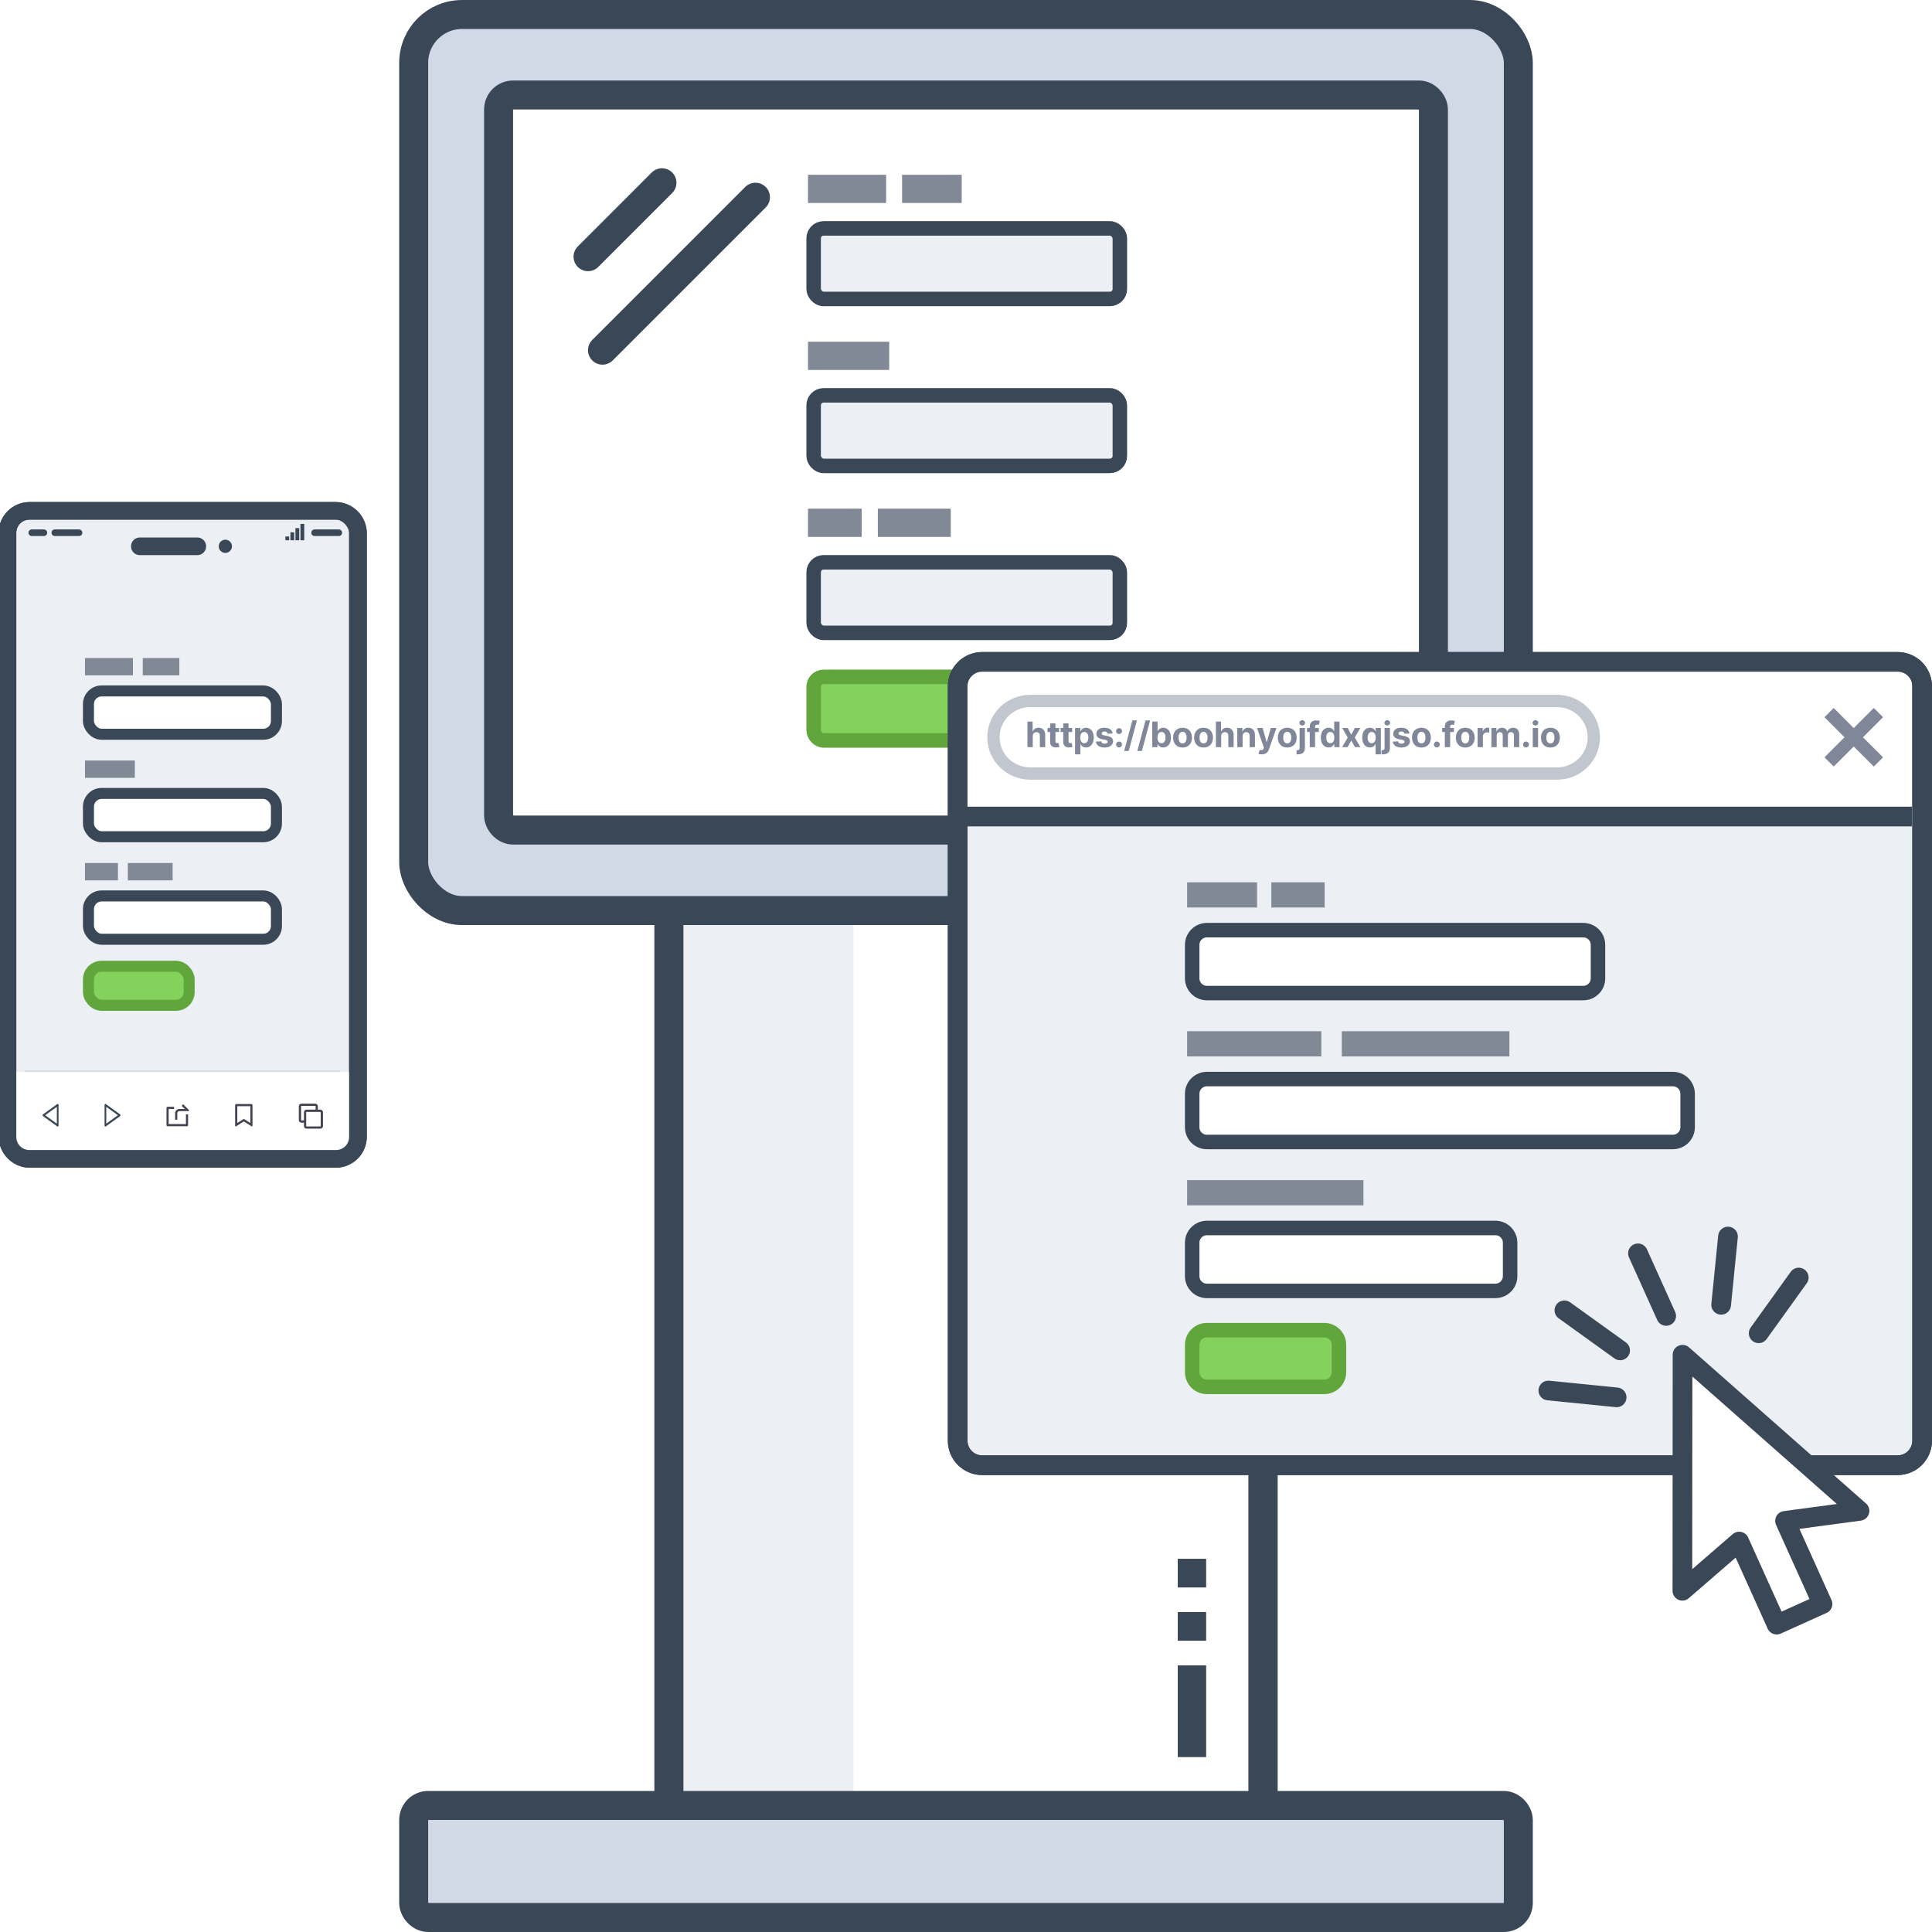 <?xml version="1.0" encoding="UTF-8" standalone="no"?>
<!-- Created with Inkscape (http://www.inkscape.org/) -->

<svg
   xmlns:dc="http://purl.org/dc/elements/1.1/"
   xmlns:cc="http://creativecommons.org/ns#"
   xmlns:rdf="http://www.w3.org/1999/02/22-rdf-syntax-ns#"
   xmlns:svg="http://www.w3.org/2000/svg"
   xmlns="http://www.w3.org/2000/svg"
   xmlns:sodipodi="http://sodipodi.sourceforge.net/DTD/sodipodi-0.dtd"
   xmlns:inkscape="http://www.inkscape.org/namespaces/inkscape"
   width="400"
   height="400"
   id="svg11516"
   version="1.1"
   inkscape:version="0.48.5 r10040"
   sodipodi:docname="feature-screen-formats.svg">
  <defs
     id="defs11518">
    <filter
       inkscape:collect="always"
       id="filter24385"
       x="-0.075"
       width="1.15"
       y="-0.302"
       height="1.604">
      <feGaussianBlur
         inkscape:collect="always"
         stdDeviation="6.614"
         id="feGaussianBlur24387" />
    </filter>
    <filter
       color-interpolation-filters="sRGB"
       inkscape:collect="always"
       id="filter24385-4"
       x="-0.075"
       width="1.15"
       y="-0.302"
       height="1.604">
      <feGaussianBlur
         inkscape:collect="always"
         stdDeviation="6.614"
         id="feGaussianBlur24387-0" />
    </filter>
  </defs>
  <sodipodi:namedview
     id="base"
     pagecolor="#ffffff"
     bordercolor="#666666"
     borderopacity="1.0"
     inkscape:pageopacity="0.0"
     inkscape:pageshadow="2"
     inkscape:zoom="1.979899"
     inkscape:cx="34.68437"
     inkscape:cy="177.17925"
     inkscape:document-units="px"
     inkscape:current-layer="layer1"
     showgrid="false"
     inkscape:showpageshadow="false"
     inkscape:window-width="3840"
     inkscape:window-height="1529"
     inkscape:window-x="1912"
     inkscape:window-y="-8"
     inkscape:window-maximized="1"
     showguides="true"
     inkscape:guide-bbox="true"
     inkscape:snap-global="false" />
  <g
     inkscape:label="Layer 1"
     inkscape:groupmode="layer"
     id="layer1"
     transform="translate(0,-652.362)">
    <path
       style="font-size:medium;font-style:normal;font-variant:normal;font-weight:normal;font-stretch:normal;text-indent:0;text-align:start;text-decoration:none;line-height:normal;letter-spacing:normal;word-spacing:normal;text-transform:none;direction:ltr;block-progression:tb;writing-mode:lr-tb;text-anchor:start;baseline-shift:baseline;color:#000000;fill:#3a4756;fill-opacity:1;fill-rule:nonzero;stroke:none;stroke-width:6;marker:none;visibility:visible;display:inline;overflow:visible;enable-background:accumulate;font-family:Sans;-inkscape-font-specification:Sans"
       d="m 138.187,827.417 a 3.003,3.003 0 0 0 -2.69,3.002 l 0,202.166 a 3.003,3.003 0 0 0 3.002,3.002 l 123.007,0 a 3.003,3.003 0 0 0 3.002,-3.002 l 0,-202.166 a 3.003,3.003 0 0 0 -3.002,-3.002 l -123.007,0 a 3.003,3.003 0 0 0 -0.313,0 z m 3.315,6.005 117.002,0 0,196.161 -117.002,0 0,-196.161 z"
       id="rect7825"
       inkscape:connector-curvature="0" />
    <path
       inkscape:connector-curvature="0"
       style="fill:#eceff4;fill-opacity:1;fill-rule:nonzero;stroke:none"
       d="m 138.493,830.42 0,202.159 38.196,0 0,-202.159 -38.196,0 z"
       id="rect7521" />
    <rect
       style="fill:none;stroke:#3a4756;stroke-width:6;stroke-linecap:square;stroke-linejoin:round;stroke-miterlimit:4;stroke-opacity:1;stroke-dasharray:none;stroke-dashoffset:0"
       id="rect7515"
       width="123.006"
       height="202.167"
       x="138.497"
       y="830.409" />
    <rect
       style="fill:#d2d9e6;fill-opacity:1;fill-rule:nonzero;stroke:#3a4756;stroke-width:6;stroke-miterlimit:4;stroke-opacity:1;stroke-dasharray:none"
       id="rect7511"
       width="228.701"
       height="185.52"
       x="85.65"
       y="655.365"
       rx="10"
       ry="10" />
    <rect
       ry="3"
       rx="3"
       y="672.029"
       x="103.226"
       height="152.191"
       width="193.549"
       id="rect7513"
       style="fill:#ffffff;fill-opacity:1;fill-rule:nonzero;stroke:#3a4756;stroke-width:6;stroke-miterlimit:4;stroke-opacity:1;stroke-dasharray:none" />
    <rect
       ry="3"
       rx="3"
       y="1026.162"
       x="85.65"
       height="23.198"
       width="228.701"
       id="rect7599"
       style="fill:#d2d9e6;fill-opacity:1;fill-rule:nonzero;stroke:#3a4756;stroke-width:6;stroke-miterlimit:4;stroke-opacity:1;stroke-dasharray:none" />
    <rect
       y="243.842"
       x="-1016.149"
       height="5.876"
       width="18.994"
       id="rect26164-1-8-7"
       style="fill:#3a4756;fill-opacity:1;fill-rule:nonzero;stroke:none"
       transform="matrix(0,-1,1,0,0,0)" />
    <rect
       style="fill:#3a4756;fill-opacity:1;fill-rule:nonzero;stroke:none"
       id="rect64440-4-3"
       width="5.936"
       height="5.876"
       x="-992.06"
       y="243.842"
       transform="matrix(0,-1,1,0,0,0)" />
    <rect
       y="243.842"
       x="-981.028"
       height="5.876"
       width="5.936"
       id="rect64442-5-4"
       style="fill:#3a4756;fill-opacity:1;fill-rule:nonzero;stroke:none"
       transform="matrix(0,-1,1,0,0,0)" />
    <rect
       ry="2.06"
       rx="2.06"
       y="792.499"
       x="168.456"
       height="13.165"
       width="33.965"
       id="rect26192-1-4-0-6-6"
       style="fill:#84d15b;fill-opacity:1;fill-rule:nonzero;stroke:#61a53d;stroke-width:3;stroke-miterlimit:4;stroke-opacity:1;stroke-dasharray:none" />
    <rect
       style="fill:#818997;fill-opacity:1;fill-rule:nonzero;stroke:none"
       id="rect26274-7-16-7-0-4"
       width="16.814"
       height="5.843"
       x="167.287"
       y="723.112" />
    <rect
       y="688.546"
       x="167.287"
       height="5.843"
       width="16.174"
       id="rect26164-4-4-0-5-8"
       style="fill:#818997;fill-opacity:1;fill-rule:nonzero;stroke:none" />
    <rect
       y="757.679"
       x="167.287"
       height="5.843"
       width="11.115"
       id="rect26280-7-2-7-6-9"
       style="fill:#818997;fill-opacity:1;fill-rule:nonzero;stroke:none" />
    <rect
       style="fill:#eceff4;fill-opacity:1;fill-rule:nonzero;stroke:#3a4756;stroke-width:3;stroke-miterlimit:4;stroke-opacity:1;stroke-dasharray:none"
       id="rect62975-0-1-7-3"
       width="63.398"
       height="14.608"
       x="168.456"
       y="768.78"
       rx="2.06"
       ry="2.06" />
    <rect
       ry="2.06"
       rx="2.06"
       y="734.214"
       x="168.456"
       height="14.608"
       width="63.398"
       id="rect66290-6-2-8-3"
       style="fill:#eceff4;fill-opacity:1;fill-rule:nonzero;stroke:#3a4756;stroke-width:3;stroke-miterlimit:4;stroke-opacity:1;stroke-dasharray:none" />
    <rect
       style="fill:#eceff4;fill-opacity:1;fill-rule:nonzero;stroke:#3a4756;stroke-width:3;stroke-miterlimit:4;stroke-opacity:1;stroke-dasharray:none"
       id="rect66292-83-0-9-9"
       width="63.398"
       height="14.608"
       x="168.456"
       y="699.648"
       rx="2.06"
       ry="2.06" />
    <rect
       style="fill:#818997;fill-opacity:1;fill-rule:nonzero;stroke:none"
       id="rect67948-8-8-2-7"
       width="12.338"
       height="5.843"
       x="186.766"
       y="688.546" />
    <rect
       style="fill:#818997;fill-opacity:1;fill-rule:nonzero;stroke:none"
       id="rect67950-7-1-7-1"
       width="15.099"
       height="5.843"
       x="181.748"
       y="757.679" />
    <g
       id="g7987"
       transform="matrix(0.732,0,0,0.732,32.016,184.25)">
      <path
         inkscape:connector-curvature="0"
         id="path7625"
         d="m 122.58,712.1 20.914,-20.914"
         style="fill:none;stroke:#3a4756;stroke-width:8.194;stroke-linecap:round;stroke-linejoin:round;stroke-miterlimit:4;stroke-opacity:1;stroke-dasharray:none" />
      <path
         style="fill:none;stroke:#3a4756;stroke-width:8.194;stroke-linecap:round;stroke-linejoin:round;stroke-miterlimit:4;stroke-opacity:1;stroke-dasharray:none"
         d="m 126.67,738.544 43.268,-43.268"
         id="path7627"
         inkscape:connector-curvature="0" />
    </g>
    <g
       id="g8029">
      <rect
         y="758.123"
         x="1.546"
         height="134.174"
         width="72.564"
         id="rect84038-71-8"
         style="fill:#eceff4;fill-opacity:1;fill-rule:nonzero;stroke:#3a4756;stroke-width:3.651;stroke-miterlimit:4;stroke-opacity:1;stroke-dasharray:none"
         rx="4.563"
         ry="4.563" />
      <path
         transform="matrix(0.308,0,0,0.342,-23.861,533.462)"
         style="fill:#000000;fill-opacity:0.098;fill-rule:nonzero;stroke:none;filter:url(#filter24385)"
         d="m 94,995.793 0,39.24 c 0,7.385 4.46,13.33 10,13.33 l 192,0 c 5.54,0 10,-5.945 10,-13.33 l 0,-39.24 -212,0 z"
         id="path24379"
         inkscape:connector-curvature="0" />
      <g
         transform="matrix(0.342,0,0,0.342,-29.04,545.269)"
         id="g19962">
        <g
           id="g19942"
           transform="matrix(1.192,0,0,1.192,84.673,-95.747)">
          <rect
             style="fill:#84d15b;fill-opacity:1;fill-rule:nonzero;stroke:#61a53d;stroke-width:5.592;stroke-miterlimit:4;stroke-opacity:1;stroke-dasharray:none"
             id="rect26192-1-4-0"
             width="51.149"
             height="19.825"
             x="45.121"
             y="833.758"
             rx="6.711"
             ry="6.711" />
          <rect
             y="729.267"
             x="43.361"
             height="8.799"
             width="25.321"
             id="rect26274-7-16-7"
             style="fill:#818997;fill-opacity:1;fill-rule:nonzero;stroke:none" />
          <rect
             style="fill:#818997;fill-opacity:1;fill-rule:nonzero;stroke:none"
             id="rect26164-4-4-0"
             width="24.357"
             height="8.799"
             x="43.361"
             y="677.213" />
          <rect
             style="fill:#818997;fill-opacity:1;fill-rule:nonzero;stroke:none"
             id="rect26280-7-2-7"
             width="16.739"
             height="8.799"
             x="43.361"
             y="781.321" />
          <rect
             ry="6.711"
             rx="6.711"
             y="798.04"
             x="45.121"
             height="21.998"
             width="95.473"
             id="rect62975-0-1"
             style="fill:#ffffff;fill-opacity:1;fill-rule:nonzero;stroke:#3a4756;stroke-width:5.592;stroke-miterlimit:4;stroke-opacity:1;stroke-dasharray:none" />
          <rect
             style="fill:#ffffff;fill-opacity:1;fill-rule:nonzero;stroke:#3a4756;stroke-width:5.592;stroke-miterlimit:4;stroke-opacity:1;stroke-dasharray:none"
             id="rect66290-6-2"
             width="95.473"
             height="21.998"
             x="45.121"
             y="745.986"
             rx="6.711"
             ry="6.711" />
          <rect
             ry="6.711"
             rx="6.711"
             y="693.932"
             x="45.121"
             height="21.998"
             width="95.473"
             id="rect66292-83-0"
             style="fill:#ffffff;fill-opacity:1;fill-rule:nonzero;stroke:#3a4756;stroke-width:5.592;stroke-miterlimit:4;stroke-opacity:1;stroke-dasharray:none" />
          <rect
             y="677.213"
             x="72.694"
             height="8.799"
             width="18.58"
             id="rect67948-8-8"
             style="fill:#818997;fill-opacity:1;fill-rule:nonzero;stroke:none" />
          <rect
             y="781.321"
             x="65.138"
             height="8.799"
             width="22.738"
             id="rect67950-7-1"
             style="fill:#818997;fill-opacity:1;fill-rule:nonzero;stroke:none" />
        </g>
      </g>
      <path
         inkscape:connector-curvature="0"
         id="rect19953"
         d="m 1.546,874.303 0,13.431 c 0,2.528 1.527,4.563 3.423,4.563 l 65.718,0 c 1.896,0 3.423,-2.035 3.423,-4.563 l 0,-13.431 -72.564,0 z"
         style="fill:#ffffff;fill-opacity:1;fill-rule:nonzero;stroke:none" />
      <path
         inkscape:connector-curvature="0"
         id="path19974"
         d="m 28.952,765.471 11.896,0"
         style="fill:none;stroke:#3a4756;stroke-width:3.651;stroke-linecap:round;stroke-linejoin:round;stroke-miterlimit:4;stroke-opacity:1;stroke-dasharray:none" />
      <path
         transform="matrix(0.479,0,0,0.479,-72.923,753.32)"
         d="m 252.5,25.357 c 0,1.578 -1.279,2.857 -2.857,2.857 -1.578,0 -2.857,-1.279 -2.857,-2.857 0,-1.578 1.279,-2.857 2.857,-2.857 1.578,0 2.857,1.279 2.857,2.857 z"
         sodipodi:ry="2.8571429"
         sodipodi:rx="2.8571429"
         sodipodi:cy="25.357143"
         sodipodi:cx="249.64285"
         id="path19976"
         style="fill:#3a4756;fill-opacity:1;fill-rule:nonzero;stroke:none"
         sodipodi:type="arc" />
      <path
         style="fill:none;stroke:#3a4756;stroke-width:1.369;stroke-linecap:round;stroke-linejoin:round;stroke-miterlimit:4;stroke-opacity:1;stroke-dasharray:none"
         d="m 6.581,762.659 2.505,0"
         id="path19992"
         inkscape:connector-curvature="0" />
      <path
         inkscape:connector-curvature="0"
         id="path19994"
         d="m 11.349,762.659 5.012,0"
         style="fill:none;stroke:#3a4756;stroke-width:1.369;stroke-linecap:round;stroke-linejoin:round;stroke-miterlimit:4;stroke-opacity:1;stroke-dasharray:none" />
      <path
         style="fill:none;stroke:#3a4756;stroke-width:1.369;stroke-linecap:round;stroke-linejoin:round;stroke-miterlimit:4;stroke-opacity:1;stroke-dasharray:none"
         d="m 65.136,762.659 5.012,0"
         id="path19998"
         inkscape:connector-curvature="0" />
      <g
         style="fill:#3a4756;fill-opacity:1;stroke:none"
         transform="matrix(0.01,0,0,0.01,55.306,758.668)"
         id="g20050">
        <rect
           y="476.69"
           x="378.262"
           height="77.96"
           width="78"
           id="rect5278"
           style="fill:#3a4756;fill-opacity:1;stroke:none" />
        <rect
           style="fill:#3a4756;fill-opacity:1;stroke:none"
           id="rect5280"
           width="78"
           height="164.582"
           x="482.262"
           y="390.068" />
        <rect
           y="303.446"
           x="586.262"
           height="251.204"
           width="78"
           id="rect5282"
           style="fill:#3a4756;fill-opacity:1;stroke:none" />
        <rect
           style="fill:#3a4756;fill-opacity:1;stroke:none"
           id="rect5284"
           width="78"
           height="337.826"
           x="690.262"
           y="216.824" />
      </g>
      <path
         style="fill:#454253;fill-opacity:1"
         id="path15117"
         d="m 48.905,880.939 h 3.149 c 0.124,0 0.225,0.101 0.225,0.225 v 4.305 c 0,0.062 -0.05,0.113 -0.112,0.113 -0.021,0 -0.042,-0.006 -0.06,-0.017 l -1.627,-1.02 -1.627,1.02 c -0.053,0.033 -0.122,0.017 -0.155,-0.036 -0.011,-0.018 -0.017,-0.039 -0.017,-0.06 v -4.305 c 0,-0.124 0.101,-0.225 0.225,-0.225 z m 2.924,0.45 H 49.13 v 3.471 l 1.349,-0.846 1.349,0.846 v -3.471 z"
         inkscape:connector-curvature="0" />
      <path
         style="fill:#454253;fill-opacity:1"
         id="path15169"
         d="m 36.036,881.512 v 0.447 h -1.118 v 3.131 h 3.578 v -2.013 h 0.447 v 2.236 c 0,0.124 -0.1,0.224 -0.224,0.224 h -4.025 c -0.123,0 -0.224,-0.1 -0.224,-0.224 v -3.578 c 0,-0.123 0.1,-0.224 0.224,-0.224 h 1.342 z m 2.225,0.447 -0.66,-0.66 0.316,-0.316 1.194,1.194 c 0.052,0.052 0.052,0.137 0,0.19 -0.025,0.025 -0.059,0.039 -0.095,0.039 h -1.863 c -0.247,0 -0.447,0.2 -0.447,0.447 v 1.342 h -0.447 v -1.342 c 0,-0.494 0.401,-0.895 0.895,-0.895 h 1.107 z"
         inkscape:connector-curvature="0" />
      <path
         inkscape:connector-curvature="0"
         id="path15195"
         d="m 11.94,880.917 a 0.176,0.22 0 0 0 -0.083,0.03 l -2.94,2.122 a 0.176,0.22 0 0 0 0,0.382 l 2.94,2.122 a 0.176,0.22 0 0 0 0.264,-0.191 l 0,-4.247 a 0.176,0.22 0 0 0 -0.181,-0.219 z m -0.171,0.601 0,3.486 -2.413,-1.743 2.413,-1.743 z"
         style="font-size:medium;font-style:normal;font-variant:normal;font-weight:normal;font-stretch:normal;text-indent:0;text-align:start;text-decoration:none;line-height:normal;letter-spacing:normal;word-spacing:normal;text-transform:none;direction:ltr;block-progression:tb;writing-mode:lr-tb;text-anchor:start;baseline-shift:baseline;color:#000000;fill:#3a4756;fill-opacity:1;stroke:none;stroke-width:5.829;marker:none;visibility:visible;display:inline;overflow:visible;enable-background:accumulate;font-family:Sans;-inkscape-font-specification:Sans" />
      <path
         style="font-size:medium;font-style:normal;font-variant:normal;font-weight:normal;font-stretch:normal;text-indent:0;text-align:start;text-decoration:none;line-height:normal;letter-spacing:normal;word-spacing:normal;text-transform:none;direction:ltr;block-progression:tb;writing-mode:lr-tb;text-anchor:start;baseline-shift:baseline;color:#000000;fill:#3a4756;fill-opacity:1;stroke:none;stroke-width:5.829;marker:none;visibility:visible;display:inline;overflow:visible;enable-background:accumulate;font-family:Sans;-inkscape-font-specification:Sans"
         d="m 21.831,880.917 a 0.176,0.22 0 0 1 0.083,0.03 l 2.94,2.122 a 0.176,0.22 0 0 1 0,0.382 l -2.94,2.122 a 0.176,0.22 0 0 1 -0.264,-0.191 l 0,-4.247 a 0.176,0.22 0 0 1 0.181,-0.219 z m 0.171,0.601 0,3.486 2.413,-1.743 -2.413,-1.743 z"
         id="path15199"
         inkscape:connector-curvature="0" />
      <g
         transform="matrix(0.268,0,0,0.268,-10.377,610.629)"
         id="g24353">
        <path
           style="font-size:medium;font-style:normal;font-variant:normal;font-weight:normal;font-stretch:normal;text-indent:0;text-align:start;text-decoration:none;line-height:normal;letter-spacing:normal;word-spacing:normal;text-transform:none;direction:ltr;block-progression:tb;writing-mode:lr-tb;text-anchor:start;baseline-shift:baseline;color:#000000;fill:#454253;fill-opacity:1;stroke:none;stroke-width:1.5;marker:none;visibility:visible;display:inline;overflow:visible;enable-background:accumulate;font-family:Sans;-inkscape-font-specification:Sans"
           d="m 271.579,1008.322 c -1.068,0 -2.001,0.877 -2.001,1.965 l 0,10.808 c 0,1.089 0.933,1.929 2.001,1.929 l 10.662,0 c 1.068,0 2.038,-0.84 2.038,-1.929 l 0,-10.808 c 0,-1.089 -0.97,-1.965 -2.038,-1.965 l -10.662,0 z m 0,1.747 10.662,0 c 0.186,0 0.291,0.126 0.291,0.218 l 0,10.808 c 0,0.093 -0.105,0.182 -0.291,0.182 l -10.662,0 c -0.186,0 -0.255,-0.089 -0.255,-0.182 l 0,-10.808 c 0,-0.093 0.068,-0.218 0.255,-0.218 z"
           id="rect15082-4"
           inkscape:connector-curvature="0" />
        <g
           id="g24349"
           transform="matrix(0.932,0,0,0.932,18.873,68.885)">
          <rect
             transform="translate(0,652.362)"
             y="361.429"
             x="273.75"
             height="14.643"
             width="15"
             id="rect24347"
             style="fill:#ffffff;fill-opacity:1;fill-rule:nonzero;stroke:none" />
          <path
             style="font-size:medium;font-style:normal;font-variant:normal;font-weight:normal;font-stretch:normal;text-indent:0;text-align:start;text-decoration:none;line-height:normal;letter-spacing:normal;word-spacing:normal;text-transform:none;direction:ltr;block-progression:tb;writing-mode:lr-tb;text-anchor:start;baseline-shift:baseline;color:#000000;fill:#454253;fill-opacity:1;stroke:none;stroke-width:1.5;marker:none;visibility:visible;display:inline;overflow:visible;enable-background:accumulate;font-family:Sans;-inkscape-font-specification:Sans"
             d="m 275.381,1012.954 c -1.146,0 -2.147,0.94 -2.147,2.108 l 0,11.592 c 0,1.167 1.001,2.069 2.147,2.069 l 11.436,0 c 1.146,0 2.186,-0.901 2.186,-2.069 l 0,-11.592 c 0,-1.167 -1.04,-2.108 -2.186,-2.108 l -11.436,0 z m 0,1.873 11.436,0 c 0.2,0 0.312,0.135 0.312,0.234 l 0,11.592 c 0,0.1 -0.113,0.195 -0.312,0.195 l -11.436,0 c -0.2,0 -0.273,-0.095 -0.273,-0.195 l 0,-11.592 c 0,-0.1 0.073,-0.234 0.273,-0.234 z"
             id="path24345"
             inkscape:connector-curvature="0" />
        </g>
      </g>
      <path
         inkscape:connector-curvature="0"
         id="rect8025"
         d="m 6.125,756.312 c -3.508,0 -6.406,2.867 -6.406,6.375 l 0,125.031 c 0,3.508 2.899,6.406 6.406,6.406 l 63.406,0 c 3.508,0 6.406,-2.899 6.406,-6.406 l 0,-125.031 c 0,-3.508 -2.899,-6.375 -6.406,-6.375 l -63.406,0 z m 0,3.625 63.406,0 c 1.548,0 2.75,1.202 2.75,2.75 l 0,125.031 c 0,1.548 -1.202,2.75 -2.75,2.75 l -63.406,0 c -1.548,0 -2.75,-1.202 -2.75,-2.75 l 0,-125.031 c 0,-1.548 1.202,-2.75 2.75,-2.75 z"
         style="font-size:medium;font-style:normal;font-variant:normal;font-weight:normal;font-stretch:normal;text-indent:0;text-align:start;text-decoration:none;line-height:normal;letter-spacing:normal;word-spacing:normal;text-transform:none;direction:ltr;block-progression:tb;writing-mode:lr-tb;text-anchor:start;baseline-shift:baseline;color:#000000;fill:#3a4756;fill-opacity:1;fill-rule:nonzero;stroke:none;stroke-width:3.651;marker:none;visibility:visible;display:inline;overflow:visible;enable-background:accumulate;font-family:Sans;-inkscape-font-specification:Sans" />
    </g>
    <g
       id="g8065"
       transform="translate(-6.226,-15.714)">
      <path
         style="fill:#eceff4;fill-opacity:1;fill-rule:nonzero;stroke:#3a4756;stroke-width:4.075;stroke-miterlimit:4;stroke-opacity:1"
         d="m 209.592,805.109 189.502,0 c 2.822,0 5.094,2.272 5.094,5.094 l 0,156.138 c 0,2.822 -2.272,5.094 -5.094,5.094 l -189.502,0 c -2.822,0 -5.094,-2.272 -5.094,-5.094 l 0,-156.138 c 0,-2.822 2.272,-5.094 5.094,-5.094 z"
         id="rect84038-7-2" />
      <path
         style="fill:#ffffff;fill-opacity:1;fill-rule:nonzero;stroke:none"
         d="m 206.276,806.347 c -0.613,0.529 -1.112,1.192 -1.417,1.958 l 0,26.785 197.206,0 0,-28.743 z"
         id="rect27186-6"
         inkscape:connector-curvature="0"
         sodipodi:nodetypes="cccccc" />
      <path
         style="fill:none;stroke:#3a4756;stroke-width:4.075;stroke-miterlimit:4;stroke-opacity:1"
         d="m 209.592,805.109 189.502,0 c 2.822,0 5.094,2.272 5.094,5.094 l 0,156.138 c 0,2.822 -2.272,5.094 -5.094,5.094 l -189.502,0 c -2.822,0 -5.094,-2.272 -5.094,-5.094 l 0,-156.138 c 0,-2.822 2.272,-5.094 5.094,-5.094 z"
         id="rect9040" />
      <path
         style="fill:#ffffff;fill-opacity:1;fill-rule:nonzero;stroke:#c2c6ce;stroke-width:2.547;stroke-miterlimit:4;stroke-opacity:1"
         d="m 219.554,813.204 109.014,0 c 4.233,0 7.641,3.351 7.641,7.514 0,4.163 -3.408,7.514 -7.641,7.514 l -109.014,0 c -4.233,0 -7.641,-3.351 -7.641,-7.514 0,-4.163 3.408,-7.514 7.641,-7.514 z"
         id="rect7810-9" />
      <g
         style="font-size:7.277px;font-style:normal;font-variant:normal;font-weight:bold;font-stretch:normal;text-align:start;line-height:125%;letter-spacing:-0.116px;word-spacing:0px;writing-mode:lr-tb;text-anchor:start;fill:#808798;fill-opacity:1;stroke:none;font-family:Inter;-inkscape-font-specification:Inter Bold"
         id="text9267">
        <path
           d="m 220.05,820.474 c 0.005,-0.258 0.076,-0.457 0.215,-0.598 0.138,-0.141 0.322,-0.212 0.55,-0.214 0.225,0.002 0.399,0.07 0.523,0.204 0.123,0.135 0.185,0.325 0.185,0.571 l 0,2.331 1.101,0 0,-2.527 c -0.004,-0.469 -0.129,-0.834 -0.375,-1.096 -0.246,-0.261 -0.578,-0.394 -0.997,-0.398 -0.302,0.002 -0.552,0.069 -0.751,0.201 -0.199,0.132 -0.344,0.315 -0.435,0.551 l -0.046,0 0,-2.023 -1.07,0 0,5.292 1.101,0 z"
           style=""
           id="path8099" />
        <path
           d="m 225.493,818.799 -0.747,0 0,-0.951 -1.101,0 0,0.951 -0.543,0 0,0.827 0.543,0 0,2.067 c 0.003,0.389 0.123,0.679 0.36,0.869 0.237,0.19 0.558,0.277 0.963,0.26 0.142,-0.007 0.263,-0.021 0.363,-0.042 0.1,-0.021 0.178,-0.042 0.234,-0.061 l -0.173,-0.819 c -0.029,0.006 -0.068,0.013 -0.119,0.022 -0.05,0.009 -0.102,0.013 -0.155,0.014 -0.112,0.003 -0.201,-0.024 -0.268,-0.08 -0.067,-0.056 -0.102,-0.159 -0.104,-0.308 l 0,-1.923 0.747,0 z"
           style=""
           id="path8101" />
        <path
           d="m 228.205,818.799 -0.747,0 0,-0.951 -1.101,0 0,0.951 -0.543,0 0,0.827 0.543,0 0,2.067 c 0.003,0.389 0.123,0.679 0.36,0.869 0.237,0.19 0.558,0.277 0.963,0.26 0.142,-0.007 0.263,-0.021 0.363,-0.042 0.1,-0.021 0.178,-0.042 0.234,-0.061 l -0.173,-0.819 c -0.029,0.006 -0.068,0.013 -0.119,0.022 -0.05,0.009 -0.102,0.013 -0.155,0.014 -0.112,0.003 -0.201,-0.024 -0.268,-0.08 -0.067,-0.056 -0.102,-0.159 -0.104,-0.308 l 0,-1.923 0.747,0 z"
           style=""
           id="path8103" />
        <path
           d="m 228.805,824.257 1.101,0 0,-2.124 0.034,0 c 0.074,0.174 0.2,0.332 0.38,0.474 0.18,0.142 0.429,0.218 0.747,0.226 0.463,-0.002 0.844,-0.177 1.144,-0.524 0.3,-0.347 0.455,-0.854 0.466,-1.52 -0.013,-0.682 -0.172,-1.193 -0.477,-1.532 -0.306,-0.34 -0.682,-0.509 -1.13,-0.509 -0.328,0.01 -0.581,0.089 -0.758,0.238 -0.177,0.149 -0.301,0.309 -0.371,0.48 l -0.049,0 0,-0.667 -1.085,0 z m 1.078,-3.473 c 0.001,-0.358 0.074,-0.64 0.217,-0.846 0.143,-0.206 0.349,-0.311 0.618,-0.315 0.273,0.005 0.481,0.113 0.622,0.322 0.141,0.21 0.212,0.489 0.213,0.838 -0.001,0.352 -0.073,0.634 -0.215,0.846 -0.142,0.212 -0.349,0.321 -0.62,0.327 -0.267,-0.005 -0.472,-0.112 -0.616,-0.321 -0.144,-0.209 -0.217,-0.493 -0.219,-0.852 z"
           style=""
           id="path8105" />
        <path
           d="m 236.597,819.931 c -0.051,-0.369 -0.219,-0.658 -0.506,-0.866 -0.287,-0.208 -0.681,-0.314 -1.184,-0.318 -0.515,0.004 -0.922,0.114 -1.223,0.331 -0.301,0.217 -0.454,0.518 -0.459,0.904 -0.002,0.298 0.092,0.542 0.282,0.732 0.19,0.19 0.478,0.325 0.865,0.403 l 0.687,0.137 c 0.172,0.035 0.3,0.084 0.382,0.149 0.083,0.065 0.125,0.147 0.127,0.246 -0.005,0.12 -0.065,0.216 -0.181,0.29 -0.115,0.073 -0.27,0.111 -0.465,0.113 -0.198,-2.7e-4 -0.359,-0.042 -0.483,-0.124 -0.124,-0.083 -0.204,-0.205 -0.238,-0.367 l -1.083,0.057 c 0.054,0.384 0.236,0.683 0.545,0.899 0.309,0.216 0.728,0.325 1.256,0.329 0.523,-0.006 0.946,-0.126 1.269,-0.36 0.322,-0.235 0.489,-0.55 0.499,-0.947 -8.1e-4,-0.286 -0.096,-0.517 -0.286,-0.694 -0.19,-0.176 -0.477,-0.304 -0.862,-0.381 l -0.718,-0.145 c -0.183,-0.04 -0.313,-0.092 -0.392,-0.157 -0.078,-0.065 -0.116,-0.145 -0.112,-0.241 0.003,-0.12 0.061,-0.216 0.175,-0.286 0.114,-0.07 0.258,-0.106 0.433,-0.107 0.192,0.003 0.343,0.049 0.455,0.137 0.112,0.088 0.181,0.197 0.209,0.329 z"
           style=""
           id="path8107" />
        <path
           d="m 237.915,820.058 c 0.17,-0.004 0.315,-0.065 0.433,-0.181 0.118,-0.116 0.181,-0.263 0.187,-0.439 -0.006,-0.174 -0.069,-0.319 -0.187,-0.434 -0.118,-0.116 -0.263,-0.176 -0.433,-0.181 -0.175,0.004 -0.322,0.065 -0.439,0.181 -0.117,0.116 -0.178,0.261 -0.181,0.434 0.003,0.176 0.064,0.323 0.181,0.439 0.117,0.116 0.264,0.177 0.439,0.181 z m 0,2.778 c 0.17,-0.004 0.315,-0.065 0.433,-0.181 0.118,-0.116 0.181,-0.263 0.187,-0.439 -0.006,-0.174 -0.069,-0.319 -0.187,-0.434 -0.118,-0.116 -0.263,-0.176 -0.433,-0.181 -0.175,0.004 -0.322,0.065 -0.439,0.181 -0.117,0.116 -0.178,0.261 -0.181,0.434 0.003,0.176 0.064,0.323 0.181,0.439 0.117,0.116 0.264,0.177 0.439,0.181 z"
           style=""
           id="path8109" />
        <path
           d="m 241.62,817.228 -0.948,0 -1.706,6.336 0.948,0 z"
           style=""
           id="path8111" />
        <path
           d="m 244.346,817.228 -0.948,0 -1.706,6.336 0.948,0 z"
           style=""
           id="path8113" />
        <path
           d="m 244.788,822.769 1.085,0 0,-0.636 0.049,0 c 0.074,0.174 0.2,0.332 0.38,0.474 0.18,0.142 0.429,0.218 0.747,0.226 0.463,-0.002 0.844,-0.177 1.144,-0.524 0.3,-0.347 0.455,-0.854 0.466,-1.52 -0.013,-0.682 -0.172,-1.193 -0.477,-1.532 -0.306,-0.34 -0.682,-0.509 -1.13,-0.509 -0.328,0.01 -0.581,0.089 -0.758,0.238 -0.177,0.149 -0.301,0.309 -0.371,0.48 l -0.034,0 0,-1.99 -1.101,0 z m 1.078,-1.985 c 0.001,-0.358 0.074,-0.64 0.217,-0.846 0.143,-0.206 0.349,-0.311 0.618,-0.315 0.273,0.005 0.481,0.113 0.622,0.322 0.141,0.21 0.212,0.489 0.213,0.838 -0.001,0.352 -0.073,0.634 -0.215,0.846 -0.142,0.212 -0.349,0.321 -0.62,0.327 -0.267,-0.005 -0.472,-0.112 -0.616,-0.321 -0.144,-0.209 -0.217,-0.493 -0.219,-0.852 z"
           style=""
           id="path8115" />
        <path
           d="m 251.064,822.846 c 0.608,-0.009 1.084,-0.197 1.428,-0.565 0.344,-0.368 0.519,-0.862 0.525,-1.482 -0.006,-0.624 -0.181,-1.119 -0.525,-1.487 -0.344,-0.368 -0.82,-0.556 -1.428,-0.565 -0.608,0.009 -1.084,0.197 -1.428,0.565 -0.344,0.368 -0.519,0.864 -0.525,1.487 0.006,0.62 0.181,1.114 0.525,1.482 0.344,0.368 0.82,0.556 1.428,0.565 z m 0.005,-0.853 c -0.278,-0.007 -0.488,-0.12 -0.628,-0.341 -0.141,-0.221 -0.211,-0.507 -0.212,-0.861 2.7e-4,-0.353 0.071,-0.64 0.212,-0.862 0.141,-0.221 0.35,-0.336 0.628,-0.342 0.273,0.007 0.48,0.121 0.619,0.342 0.14,0.221 0.21,0.509 0.21,0.862 -4.9e-4,0.353 -0.071,0.64 -0.21,0.861 -0.14,0.221 -0.346,0.334 -0.619,0.341 z"
           style=""
           id="path8117" />
        <path
           d="m 255.41,822.846 c 0.608,-0.009 1.084,-0.197 1.428,-0.565 0.344,-0.368 0.519,-0.862 0.525,-1.482 -0.006,-0.624 -0.181,-1.119 -0.525,-1.487 -0.344,-0.368 -0.82,-0.556 -1.428,-0.565 -0.608,0.009 -1.084,0.197 -1.428,0.565 -0.344,0.368 -0.519,0.864 -0.525,1.487 0.006,0.62 0.181,1.114 0.525,1.482 0.344,0.368 0.82,0.556 1.428,0.565 z m 0.005,-0.853 c -0.278,-0.007 -0.487,-0.12 -0.628,-0.341 -0.141,-0.221 -0.211,-0.507 -0.212,-0.861 2.6e-4,-0.353 0.071,-0.64 0.212,-0.862 0.141,-0.221 0.35,-0.336 0.628,-0.342 0.273,0.007 0.48,0.121 0.619,0.342 0.14,0.221 0.21,0.509 0.21,0.862 -4.8e-4,0.353 -0.071,0.64 -0.21,0.861 -0.14,0.221 -0.346,0.334 -0.619,0.341 z"
           style=""
           id="path8119" />
        <path
           d="m 259.064,820.474 c 0.005,-0.258 0.076,-0.457 0.215,-0.598 0.138,-0.141 0.322,-0.212 0.55,-0.214 0.225,0.002 0.399,0.07 0.523,0.204 0.123,0.135 0.185,0.325 0.185,0.571 l 0,2.331 1.101,0 0,-2.527 c -0.004,-0.469 -0.129,-0.834 -0.375,-1.096 -0.246,-0.261 -0.578,-0.394 -0.997,-0.398 -0.302,0.002 -0.552,0.069 -0.751,0.201 -0.199,0.132 -0.344,0.315 -0.435,0.551 l -0.046,0 0,-2.023 -1.07,0 0,5.292 1.101,0 z"
           style=""
           id="path8121" />
        <path
           d="m 263.496,820.474 c 0.005,-0.258 0.075,-0.457 0.21,-0.598 0.136,-0.141 0.316,-0.212 0.542,-0.214 0.223,0.002 0.396,0.07 0.519,0.205 0.123,0.135 0.185,0.325 0.186,0.57 l 0,2.331 1.101,0 0,-2.527 c -0.005,-0.467 -0.13,-0.832 -0.375,-1.094 -0.244,-0.262 -0.576,-0.395 -0.995,-0.4 -0.296,0.002 -0.547,0.07 -0.751,0.203 -0.204,0.133 -0.352,0.316 -0.443,0.549 l -0.046,0 0,-0.7 -1.049,0 0,3.969 1.101,0 z"
           style=""
           id="path8123" />
        <path
           d="m 267.478,824.257 c 0.406,-0.004 0.727,-0.101 0.962,-0.289 0.235,-0.189 0.407,-0.446 0.516,-0.77 l 1.543,-4.398 -1.165,0 -0.83,2.915 -0.041,0 -0.822,-2.915 -1.158,0 1.424,4.083 -0.065,0.168 c -0.073,0.182 -0.177,0.288 -0.313,0.32 -0.136,0.032 -0.301,0.015 -0.496,-0.049 l -0.248,0.822 c 0.08,0.034 0.181,0.061 0.301,0.082 0.12,0.021 0.251,0.031 0.392,0.032 z"
           style=""
           id="path8125" />
        <path
           d="m 272.74,822.846 c 0.608,-0.009 1.084,-0.197 1.428,-0.565 0.344,-0.368 0.519,-0.862 0.525,-1.482 -0.006,-0.624 -0.181,-1.119 -0.525,-1.487 -0.344,-0.368 -0.82,-0.556 -1.428,-0.565 -0.608,0.009 -1.084,0.197 -1.428,0.565 -0.344,0.368 -0.519,0.864 -0.525,1.487 0.006,0.62 0.181,1.114 0.525,1.482 0.344,0.368 0.82,0.556 1.428,0.565 z m 0.005,-0.853 c -0.278,-0.007 -0.487,-0.12 -0.628,-0.341 -0.141,-0.221 -0.211,-0.507 -0.212,-0.861 2.7e-4,-0.353 0.071,-0.64 0.212,-0.862 0.141,-0.221 0.35,-0.336 0.628,-0.342 0.273,0.007 0.48,0.121 0.619,0.342 0.14,0.221 0.21,0.509 0.21,0.862 -4.9e-4,0.353 -0.071,0.64 -0.21,0.861 -0.14,0.221 -0.346,0.334 -0.619,0.341 z"
           style=""
           id="path8127" />
        <path
           d="m 275.293,818.799 0,4.148 c 0.002,0.15 -0.034,0.262 -0.108,0.337 -0.074,0.075 -0.198,0.112 -0.373,0.112 -0.023,10e-5 -0.046,-1.1e-4 -0.069,-6.5e-4 -0.023,-5.4e-4 -0.048,-0.002 -0.076,-0.005 l 0,0.861 c 0.04,0.001 0.077,0.003 0.112,0.004 0.035,0.001 0.072,0.002 0.11,0.002 0.472,0.004 0.84,-0.097 1.103,-0.301 0.263,-0.204 0.397,-0.535 0.401,-0.991 l 0,-4.166 z m 0.548,-0.512 c 0.168,-0.004 0.309,-0.059 0.422,-0.164 0.113,-0.105 0.171,-0.237 0.175,-0.394 -0.004,-0.157 -0.063,-0.287 -0.175,-0.392 -0.113,-0.105 -0.253,-0.159 -0.422,-0.163 -0.167,0.004 -0.307,0.059 -0.419,0.163 -0.112,0.105 -0.171,0.236 -0.175,0.392 0.004,0.158 0.063,0.289 0.175,0.394 0.112,0.105 0.252,0.16 0.419,0.164 z"
           style=""
           id="path8129" />
        <path
           d="m 279.287,818.799 -0.788,0 0,-0.266 c -0.002,-0.135 0.029,-0.24 0.095,-0.314 0.065,-0.074 0.178,-0.111 0.337,-0.112 0.067,6e-4 0.131,0.007 0.193,0.018 0.062,0.011 0.116,0.024 0.161,0.039 l 0.194,-0.827 c -0.071,-0.023 -0.176,-0.046 -0.313,-0.07 -0.138,-0.024 -0.293,-0.037 -0.465,-0.039 -0.381,-4.2e-4 -0.691,0.106 -0.931,0.319 -0.24,0.213 -0.364,0.535 -0.371,0.966 l 0,0.287 -0.561,0 0,0.827 0.561,0 0,3.142 1.101,0 0,-3.142 0.788,0 z"
           style=""
           id="path8131" />
        <path
           d="m 281.298,822.833 c 0.318,-0.009 0.567,-0.084 0.747,-0.226 0.18,-0.142 0.307,-0.3 0.38,-0.474 l 0.046,0 0,0.636 1.085,0 0,-5.292 -1.098,0 0,1.99 -0.034,0 c -0.07,-0.171 -0.194,-0.331 -0.371,-0.48 -0.177,-0.149 -0.43,-0.228 -0.758,-0.238 -0.448,-2.2e-4 -0.825,0.169 -1.13,0.509 -0.306,0.34 -0.465,0.85 -0.477,1.532 0.011,0.666 0.166,1.173 0.466,1.52 0.3,0.347 0.681,0.522 1.144,0.524 z m 0.349,-0.876 c -0.271,-0.006 -0.478,-0.115 -0.62,-0.327 -0.142,-0.212 -0.214,-0.494 -0.215,-0.846 7e-4,-0.349 0.072,-0.628 0.213,-0.838 0.141,-0.21 0.348,-0.317 0.622,-0.322 0.269,0.004 0.475,0.109 0.618,0.315 0.143,0.206 0.215,0.488 0.217,0.846 -0.002,0.359 -0.075,0.643 -0.219,0.852 -0.144,0.209 -0.349,0.316 -0.616,0.321 z"
           style=""
           id="path8133" />
        <path
           d="m 285.259,818.799 -1.137,0 1.137,1.985 -1.178,1.985 1.137,0 0.77,-1.372 0.783,1.372 1.124,0 -1.181,-1.985 1.15,-1.985 -1.129,0 -0.747,1.388 z"
           style=""
           id="path8135" />
        <path
           d="m 291.024,824.257 1.098,0 0,-5.458 -1.085,0 0,0.667 -0.046,0 c -0.07,-0.171 -0.194,-0.331 -0.371,-0.48 -0.177,-0.149 -0.43,-0.228 -0.758,-0.238 -0.448,-2.2e-4 -0.825,0.169 -1.13,0.509 -0.306,0.34 -0.465,0.85 -0.477,1.532 0.011,0.666 0.166,1.173 0.466,1.52 0.3,0.347 0.681,0.522 1.144,0.524 0.318,-0.009 0.567,-0.084 0.747,-0.226 0.18,-0.142 0.307,-0.3 0.38,-0.474 l 0.034,0 z m -0.811,-2.3 c -0.271,-0.006 -0.478,-0.115 -0.62,-0.327 -0.142,-0.212 -0.214,-0.494 -0.215,-0.846 7e-4,-0.349 0.072,-0.628 0.213,-0.838 0.141,-0.21 0.348,-0.317 0.622,-0.322 0.269,0.004 0.475,0.109 0.618,0.315 0.143,0.206 0.215,0.488 0.217,0.846 -0.002,0.359 -0.075,0.643 -0.219,0.852 -0.144,0.209 -0.349,0.316 -0.616,0.321 z"
           style=""
           id="path8137" />
        <path
           d="m 292.89,818.799 0,4.148 c 0.002,0.15 -0.034,0.262 -0.108,0.337 -0.074,0.075 -0.198,0.112 -0.373,0.112 -0.023,10e-5 -0.046,-1.1e-4 -0.069,-6.5e-4 -0.023,-5.4e-4 -0.048,-0.002 -0.076,-0.005 l 0,0.861 c 0.04,0.001 0.077,0.003 0.112,0.004 0.035,0.001 0.072,0.002 0.11,0.002 0.472,0.004 0.84,-0.097 1.103,-0.301 0.263,-0.204 0.397,-0.535 0.401,-0.991 l 0,-4.166 z m 0.548,-0.512 c 0.168,-0.004 0.309,-0.059 0.422,-0.164 0.113,-0.105 0.171,-0.237 0.175,-0.394 -0.004,-0.157 -0.063,-0.287 -0.175,-0.392 -0.113,-0.105 -0.253,-0.159 -0.422,-0.163 -0.167,0.004 -0.307,0.059 -0.419,0.163 -0.112,0.105 -0.171,0.236 -0.175,0.392 0.004,0.158 0.063,0.289 0.175,0.394 0.112,0.105 0.252,0.16 0.419,0.164 z"
           style=""
           id="path8139" />
        <path
           d="m 298.051,819.931 c -0.051,-0.369 -0.219,-0.658 -0.506,-0.866 -0.287,-0.208 -0.681,-0.314 -1.184,-0.318 -0.515,0.004 -0.922,0.114 -1.223,0.331 -0.301,0.217 -0.454,0.518 -0.459,0.904 -0.002,0.298 0.092,0.542 0.282,0.732 0.19,0.19 0.478,0.325 0.865,0.403 l 0.687,0.137 c 0.172,0.035 0.3,0.084 0.382,0.149 0.083,0.065 0.125,0.147 0.127,0.246 -0.005,0.12 -0.065,0.216 -0.181,0.29 -0.115,0.073 -0.27,0.111 -0.465,0.113 -0.198,-2.7e-4 -0.359,-0.042 -0.483,-0.124 -0.124,-0.083 -0.203,-0.205 -0.238,-0.367 l -1.083,0.057 c 0.054,0.384 0.236,0.683 0.545,0.899 0.309,0.216 0.728,0.325 1.256,0.329 0.523,-0.006 0.946,-0.126 1.269,-0.36 0.322,-0.235 0.489,-0.55 0.499,-0.947 -8.1e-4,-0.286 -0.096,-0.517 -0.286,-0.694 -0.19,-0.176 -0.477,-0.304 -0.862,-0.381 l -0.718,-0.145 c -0.183,-0.04 -0.313,-0.092 -0.392,-0.157 -0.078,-0.065 -0.116,-0.145 -0.112,-0.241 0.003,-0.12 0.061,-0.216 0.175,-0.286 0.114,-0.07 0.258,-0.106 0.433,-0.107 0.192,0.003 0.343,0.049 0.455,0.137 0.112,0.088 0.181,0.197 0.209,0.329 z"
           style=""
           id="path8141" />
        <path
           d="m 300.519,822.846 c 0.608,-0.009 1.084,-0.197 1.428,-0.565 0.344,-0.368 0.519,-0.862 0.525,-1.482 -0.006,-0.624 -0.181,-1.119 -0.525,-1.487 -0.344,-0.368 -0.82,-0.556 -1.428,-0.565 -0.608,0.009 -1.084,0.197 -1.428,0.565 -0.344,0.368 -0.519,0.864 -0.525,1.487 0.006,0.62 0.181,1.114 0.525,1.482 0.344,0.368 0.82,0.556 1.428,0.565 z m 0.005,-0.853 c -0.278,-0.007 -0.487,-0.12 -0.628,-0.341 -0.141,-0.221 -0.211,-0.507 -0.212,-0.861 2.7e-4,-0.353 0.071,-0.64 0.212,-0.862 0.141,-0.221 0.35,-0.336 0.628,-0.342 0.273,0.007 0.48,0.121 0.619,0.342 0.14,0.221 0.21,0.509 0.21,0.862 -4.9e-4,0.353 -0.071,0.64 -0.21,0.861 -0.14,0.221 -0.346,0.334 -0.619,0.341 z"
           style=""
           id="path8143" />
        <path
           d="m 303.716,822.836 c 0.17,-0.004 0.315,-0.065 0.433,-0.181 0.118,-0.116 0.181,-0.263 0.187,-0.439 -0.006,-0.174 -0.069,-0.319 -0.187,-0.434 -0.118,-0.116 -0.263,-0.176 -0.433,-0.181 -0.175,0.004 -0.322,0.065 -0.439,0.181 -0.117,0.116 -0.178,0.261 -0.181,0.434 0.003,0.176 0.064,0.323 0.181,0.439 0.117,0.116 0.264,0.177 0.439,0.181 z"
           style=""
           id="path8145" />
        <path
           d="m 307.251,818.799 -0.788,0 0,-0.266 c -0.002,-0.135 0.029,-0.24 0.095,-0.314 0.065,-0.074 0.178,-0.111 0.337,-0.112 0.067,6e-4 0.131,0.007 0.193,0.018 0.062,0.011 0.116,0.024 0.161,0.039 l 0.194,-0.827 c -0.071,-0.023 -0.176,-0.046 -0.313,-0.07 -0.138,-0.024 -0.293,-0.037 -0.465,-0.039 -0.381,-4.2e-4 -0.691,0.106 -0.931,0.319 -0.24,0.213 -0.364,0.535 -0.371,0.966 l 0,0.287 -0.561,0 0,0.827 0.561,0 0,3.142 1.101,0 0,-3.142 0.788,0 z"
           style=""
           id="path8147" />
        <path
           d="m 309.594,822.846 c 0.608,-0.009 1.084,-0.197 1.428,-0.565 0.344,-0.368 0.519,-0.862 0.525,-1.482 -0.006,-0.624 -0.181,-1.119 -0.525,-1.487 -0.344,-0.368 -0.82,-0.556 -1.428,-0.565 -0.608,0.009 -1.084,0.197 -1.428,0.565 -0.344,0.368 -0.519,0.864 -0.525,1.487 0.006,0.62 0.181,1.114 0.525,1.482 0.344,0.368 0.82,0.556 1.428,0.565 z m 0.005,-0.853 c -0.278,-0.007 -0.488,-0.12 -0.628,-0.341 -0.141,-0.221 -0.211,-0.507 -0.212,-0.861 2.7e-4,-0.353 0.071,-0.64 0.212,-0.862 0.141,-0.221 0.35,-0.336 0.628,-0.342 0.273,0.007 0.48,0.121 0.619,0.342 0.14,0.221 0.21,0.509 0.21,0.862 -4.9e-4,0.353 -0.071,0.64 -0.21,0.861 -0.14,0.221 -0.346,0.334 -0.619,0.341 z"
           style=""
           id="path8149" />
        <path
           d="m 312.147,822.769 1.101,0 0,-2.246 c 0.005,-0.248 0.084,-0.446 0.239,-0.595 0.155,-0.149 0.356,-0.225 0.603,-0.229 0.08,3.8e-4 0.163,0.006 0.251,0.017 0.088,0.011 0.159,0.025 0.214,0.042 l 0,-0.977 c -0.05,-0.012 -0.107,-0.021 -0.168,-0.028 -0.062,-0.007 -0.121,-0.011 -0.178,-0.011 -0.225,5.4e-4 -0.422,0.064 -0.589,0.191 -0.168,0.127 -0.289,0.313 -0.364,0.559 l -0.041,0 0,-0.693 -1.067,0 z"
           style=""
           id="path8151" />
        <path
           d="m 315.001,822.769 1.101,0 0,-2.383 c 0.004,-0.223 0.066,-0.399 0.185,-0.53 0.12,-0.131 0.273,-0.198 0.461,-0.201 0.183,0.002 0.329,0.06 0.438,0.173 0.109,0.113 0.164,0.268 0.167,0.465 l 0,2.476 1.067,0 0,-2.424 c 0.001,-0.209 0.057,-0.375 0.168,-0.499 0.11,-0.124 0.266,-0.188 0.468,-0.191 0.179,-5e-5 0.326,0.055 0.439,0.165 0.113,0.11 0.172,0.276 0.176,0.496 l 0,2.452 1.098,0 0,-2.669 c -0.006,-0.433 -0.122,-0.766 -0.348,-0.998 -0.226,-0.233 -0.527,-0.351 -0.903,-0.353 -0.294,0.003 -0.546,0.071 -0.755,0.205 -0.209,0.134 -0.357,0.316 -0.441,0.547 l -0.041,0 c -0.066,-0.233 -0.194,-0.415 -0.382,-0.548 -0.188,-0.133 -0.42,-0.201 -0.696,-0.203 -0.27,0.002 -0.5,0.069 -0.692,0.201 -0.191,0.132 -0.329,0.315 -0.414,0.551 l -0.046,0 0,-0.7 -1.049,0 z"
           style=""
           id="path8153" />
        <path
           d="m 322.165,822.836 c 0.17,-0.004 0.315,-0.065 0.433,-0.181 0.118,-0.116 0.181,-0.263 0.187,-0.439 -0.006,-0.174 -0.069,-0.319 -0.187,-0.434 -0.118,-0.116 -0.263,-0.176 -0.433,-0.181 -0.175,0.004 -0.322,0.065 -0.439,0.181 -0.117,0.116 -0.178,0.261 -0.181,0.434 0.003,0.176 0.064,0.323 0.181,0.439 0.117,0.116 0.264,0.177 0.439,0.181 z"
           style=""
           id="path8155" />
        <path
           d="m 323.566,822.769 1.101,0 0,-3.969 -1.101,0 z m 0.553,-4.481 c 0.168,-0.004 0.309,-0.059 0.422,-0.164 0.113,-0.105 0.171,-0.237 0.175,-0.394 -0.004,-0.157 -0.063,-0.287 -0.175,-0.392 -0.113,-0.105 -0.253,-0.159 -0.422,-0.163 -0.167,0.004 -0.307,0.059 -0.419,0.163 -0.112,0.105 -0.171,0.236 -0.175,0.392 0.004,0.158 0.063,0.289 0.175,0.394 0.112,0.105 0.252,0.16 0.419,0.164 z"
           style=""
           id="path8157" />
        <path
           d="m 327.219,822.846 c 0.608,-0.009 1.084,-0.197 1.428,-0.565 0.344,-0.368 0.519,-0.862 0.525,-1.482 -0.006,-0.624 -0.181,-1.119 -0.525,-1.487 -0.344,-0.368 -0.82,-0.556 -1.428,-0.565 -0.608,0.009 -1.084,0.197 -1.428,0.565 -0.344,0.368 -0.519,0.864 -0.525,1.487 0.006,0.62 0.181,1.114 0.525,1.482 0.344,0.368 0.82,0.556 1.428,0.565 z m 0.005,-0.853 c -0.278,-0.007 -0.488,-0.12 -0.628,-0.341 -0.141,-0.221 -0.211,-0.507 -0.212,-0.861 2.7e-4,-0.353 0.071,-0.64 0.212,-0.862 0.141,-0.221 0.35,-0.336 0.628,-0.342 0.273,0.007 0.48,0.121 0.619,0.342 0.14,0.221 0.21,0.509 0.21,0.862 -4.9e-4,0.353 -0.071,0.64 -0.21,0.861 -0.14,0.221 -0.346,0.334 -0.619,0.341 z"
           style=""
           id="path8159" />
      </g>
      <path
         style="fill:#808798;fill-opacity:1"
         d="m 385.865,814.661 -0.35,0.35 -1.194,1.194 -0.35,0.366 0.35,0.35 3.789,3.805 -3.789,3.789 -0.35,0.35 0.35,0.366 1.194,1.194 0.35,0.35 0.366,-0.35 3.789,-3.789 3.805,3.789 0.35,0.35 0.366,-0.35 1.194,-1.194 0.35,-0.366 -0.35,-0.35 -3.805,-3.789 3.805,-3.805 0.35,-0.35 -0.35,-0.366 -1.194,-1.194 -0.366,-0.35 -0.35,0.35 -3.805,3.805 -3.789,-3.805 -0.366,-0.35 z"
         id="path17219-3"
         inkscape:connector-curvature="0" />
      <path
         sodipodi:nodetypes="cccccc"
         inkscape:connector-curvature="0"
         id="path9464"
         d="m 206.276,835.09 c -0.613,0.085 -1.112,0.191 -1.417,0.313 l 0,3.762 197.206,0 0,-4.075 z"
         style="fill:#3a4756;fill-opacity:1;fill-rule:nonzero;stroke:none" />
      <path
         style="fill:#84d15b;fill-opacity:1;fill-rule:nonzero;stroke:#61a53d;stroke-width:3;stroke-miterlimit:4;stroke-opacity:1"
         d="m 256.112,943.47 24.279,0 c 1.693,0 3.056,1.363 3.056,3.056 l 0,5.629 c 0,1.693 -1.363,3.056 -3.056,3.056 l -24.279,0 c -1.693,0 -3.056,-1.363 -3.056,-3.056 l 0,-5.629 c 0,-1.693 1.363,-3.056 3.056,-3.056 z"
         id="rect26192-1-4-4" />
      <path
         style="fill:#818997;fill-opacity:1;fill-rule:nonzero;stroke:none"
         d="m 252.01,881.582 27.781,0 0,5.212 -27.781,0 z"
         id="rect26274-7-16-3" />
      <path
         style="fill:#818997;fill-opacity:1;fill-rule:nonzero;stroke:none"
         d="m 252.01,850.751 14.473,0 0,5.212 -14.473,0 z"
         id="rect26164-4-4-8" />
      <path
         style="fill:#818997;fill-opacity:1;fill-rule:nonzero;stroke:none"
         d="m 252.01,912.413 36.508,0 0,5.212 -36.508,0 z"
         id="rect26280-7-2-3" />
      <path
         style="fill:#ffffff;fill-opacity:1;fill-rule:nonzero;stroke:#3a4756;stroke-width:3;stroke-miterlimit:4;stroke-opacity:1"
         d="m 256.112,922.315 59.712,0 c 1.693,0 3.056,1.363 3.056,3.056 l 0,6.916 c 0,1.693 -1.363,3.056 -3.056,3.056 l -59.712,0 c -1.693,0 -3.056,-1.363 -3.056,-3.056 l 0,-6.916 c 0,-1.693 1.363,-3.056 3.056,-3.056 z"
         id="rect62975-0-6" />
      <path
         style="fill:#ffffff;fill-opacity:1;fill-rule:nonzero;stroke:#3a4756;stroke-width:3;stroke-miterlimit:4;stroke-opacity:1"
         d="m 256.112,891.484 96.463,0 c 1.693,0 3.056,1.363 3.056,3.056 l 0,6.916 c 0,1.693 -1.363,3.056 -3.056,3.056 l -96.463,0 c -1.693,0 -3.056,-1.363 -3.056,-3.056 l 0,-6.916 c 0,-1.693 1.363,-3.056 3.056,-3.056 z"
         id="rect66290-6-4" />
      <path
         style="fill:#ffffff;fill-opacity:1;fill-rule:nonzero;stroke:#3a4756;stroke-width:3;stroke-miterlimit:4;stroke-opacity:1"
         d="m 256.112,860.653 77.905,0 c 1.693,0 3.056,1.363 3.056,3.056 l 0,6.916 c 0,1.693 -1.363,3.056 -3.056,3.056 l -77.905,0 c -1.693,0 -3.056,-1.363 -3.056,-3.056 l 0,-6.916 c 0,-1.693 1.363,-3.056 3.056,-3.056 z"
         id="rect66292-83-0-6" />
      <path
         style="fill:#818997;fill-opacity:1;fill-rule:nonzero;stroke:none"
         d="m 269.439,850.751 11.04,0 0,5.212 -11.04,0 z"
         id="rect67948-8-1" />
      <path
         style="fill:#818997;fill-opacity:1;fill-rule:nonzero;stroke:none"
         d="m 284.03,881.582 34.694,0 0,5.212 -34.694,0 z"
         id="rect9474" />
      <g
         id="g63221"
         transform="matrix(0.422,0,0,0.422,292.443,603.435)">
        <path
           sodipodi:nodetypes="cccccccc"
           inkscape:connector-curvature="0"
           id="path63092-0-9"
           d="m 147.238,817.835 -0.079,115.788 27.87,-24.138 18.381,40.767 22.494,-10.143 -18.381,-40.767 36.542,-4.905 z"
           style="fill:#ffffff;fill-opacity:1;fill-rule:nonzero;stroke:#3a4756;stroke-width:9.655;stroke-linecap:butt;stroke-linejoin:round;stroke-miterlimit:4;stroke-opacity:1;stroke-dasharray:none;stroke-dashoffset:0" />
        <path
           inkscape:connector-curvature="0"
           id="path63125-3"
           d="M 139.211,798.794 125.364,768.085"
           style="fill:none;stroke:#3a4756;stroke-width:9.655;stroke-linecap:round;stroke-linejoin:miter;stroke-miterlimit:4;stroke-opacity:1;stroke-dasharray:none" />
        <g
           style="stroke-width:11.874;stroke-miterlimit:4;stroke-dasharray:none"
           transform="matrix(0.614,-0.277,0.277,0.614,166.59,231.477)"
           id="g63139-2">
          <path
             inkscape:connector-curvature="0"
             id="path63127-0"
             d="m -424.286,760.084 -25,-43.301"
             style="fill:none;stroke:#3a4756;stroke-width:14.331;stroke-linecap:round;stroke-linejoin:miter;stroke-miterlimit:4;stroke-opacity:1;stroke-dasharray:none" />
          <path
             style="fill:none;stroke:#3a4756;stroke-width:14.331;stroke-linecap:round;stroke-linejoin:miter;stroke-miterlimit:4;stroke-opacity:1;stroke-dasharray:none"
             d="m -343.571,760.084 25,-43.301"
             id="path63129-6"
             inkscape:connector-curvature="0" />
        </g>
        <g
           style="stroke-width:11.874;stroke-miterlimit:4;stroke-dasharray:none"
           transform="matrix(0.614,-0.277,0.277,0.614,170.252,228.77)"
           id="g63135-6">
          <path
             style="fill:none;stroke:#3a4756;stroke-width:14.331;stroke-linecap:round;stroke-linejoin:miter;stroke-miterlimit:4;stroke-opacity:1;stroke-dasharray:none"
             d="m -447.278,791.648 -43.301,-25"
             id="path63131-1"
             inkscape:connector-curvature="0" />
          <path
             inkscape:connector-curvature="0"
             id="path63133-7"
             d="m -333.794,791.648 43.301,-25"
             style="fill:none;stroke:#3a4756;stroke-width:14.331;stroke-linecap:round;stroke-linejoin:miter;stroke-miterlimit:4;stroke-opacity:1;stroke-dasharray:none" />
        </g>
      </g>
    </g>
  </g>
</svg>
